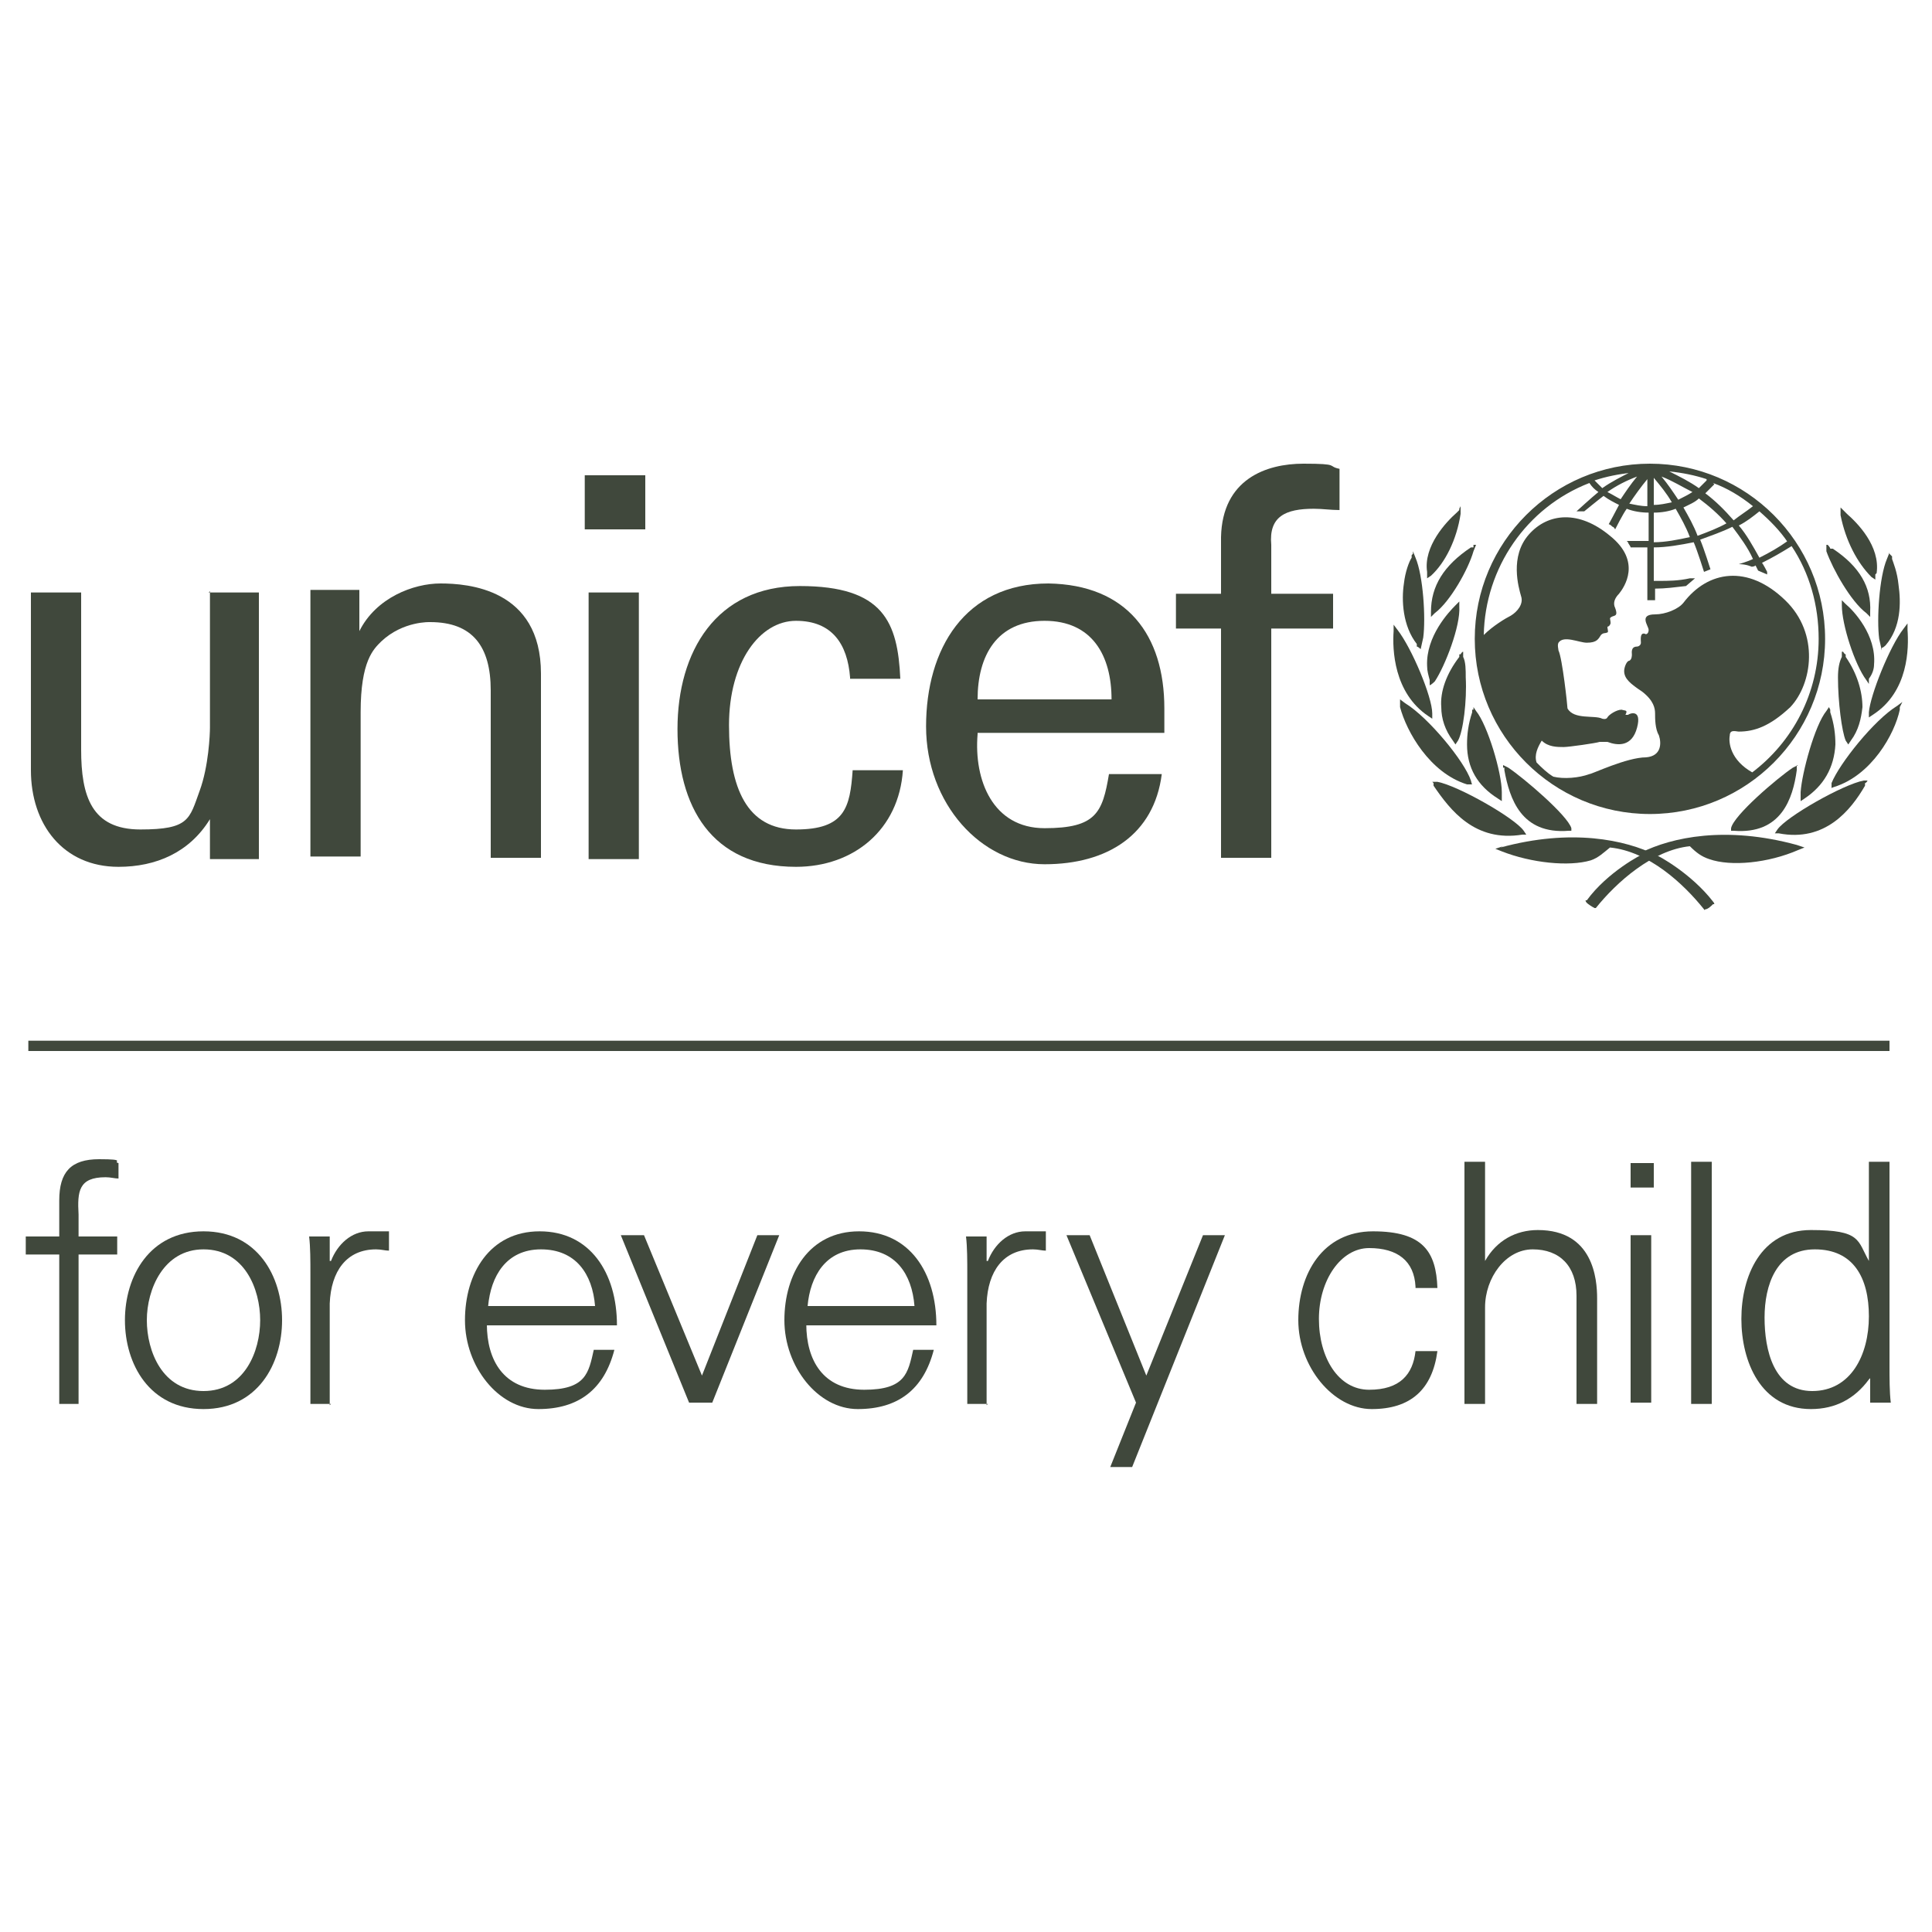 <svg xmlns="http://www.w3.org/2000/svg" viewBox="0 0 150 150"><defs><style>      .cls-1 {        fill: #fff;      }      .cls-2 {        fill: #40483c;      }    </style></defs><g><g id="Layer_2"><g id="Layer_1-2"><rect class="cls-1" width="150" height="150"></rect><path class="cls-2" d="M128.1,36c-7.5,0-13.6,6.1-13.6,13.6s6.1,13.6,13.6,13.6,13.6-6.1,13.6-13.6-6.1-13.6-13.6-13.6ZM138.8,42c-.7.5-1.4.9-2.2,1.3-.5-.9-1-1.8-1.6-2.5.6-.3,1.1-.7,1.6-1.1.8.7,1.6,1.5,2.2,2.4ZM133,37.5c1.1.4,2.1,1,3.1,1.8-.5.4-1,.7-1.5,1.1-.7-.8-1.4-1.5-2.2-2.1.2-.2.5-.5.7-.7h0ZM134.1,40.6c-.7.4-1.5.7-2.3,1-.3-.8-.7-1.5-1.1-2.2.4-.2.9-.4,1.2-.7.8.6,1.5,1.2,2.2,2ZM132.5,37.3c-.2.2-.4.4-.6.6-.7-.5-1.5-.9-2.3-1.3,1,.1,2,.3,2.9.6h0ZM131.4,38.2c-.3.2-.7.4-1.1.6-.4-.6-.8-1.2-1.3-1.8.8.3,1.6.8,2.4,1.2ZM128.4,37.1c.5.6,1,1.2,1.4,1.9-.5.1-.9.2-1.4.2v-2.2ZM128.4,39.8c.6,0,1.2-.1,1.7-.3.4.7.8,1.4,1.1,2.2-.9.2-1.9.4-2.8.4,0,0,0-2.2,0-2.2ZM127.9,37.1v2.2c-.5,0-.9-.1-1.4-.2.4-.6.9-1.3,1.4-1.9ZM125.9,38.8c-.4-.2-.7-.4-1.1-.6.7-.5,1.5-.9,2.3-1.2-.5.6-.9,1.2-1.3,1.8h0ZM126.7,36.6c-.8.4-1.6.8-2.3,1.3-.2-.2-.4-.4-.6-.6.9-.3,1.9-.5,2.9-.6ZM136.1,60c-1.8-1-1.9-2.4-1.8-2.9,0-.5.5-.3.7-.3,1.2,0,2.4-.4,4-1.9,1.7-1.8,2.3-5.7-.4-8.3-2.9-2.8-6-2.3-7.9.2-.4.5-1.4.9-2.2.9-1.3,0-.5.9-.5,1.2s-.2.4-.3.3c-.4-.1-.3.5-.3.7s-.2.3-.3.3c-.5,0-.4.5-.4.6,0,.1,0,.4-.2.5-.2,0-.4.5-.4.8,0,.6.5,1,1.4,1.6.9.7,1,1.3,1,1.7s0,1.2.3,1.7c.2.6.2,1.6-1,1.7-1.5,0-4.2,1.3-4.4,1.3-.8.3-2,.4-2.8.2-.5-.3-.9-.7-1.3-1.1-.2-.6.1-1.2.4-1.7.5.5,1.2.5,1.7.5.4,0,2.5-.3,2.8-.4.3,0,.4,0,.6,0,.8.3,1.9.4,2.3-1.1.4-1.5-.6-1.1-.7-1-.1,0-.3,0-.2,0,.2-.4,0-.3-.3-.4-.4,0-1,.4-1.1.6s-.4.1-.4.1c-.6-.3-2.2.1-2.7-.8,0-.2-.4-3.9-.7-4.5,0-.1-.1-.4,0-.6.4-.6,1.6,0,2.2,0,.8,0,.9-.3,1.1-.6.2-.2.3-.1.5-.2.1,0,0-.3,0-.4s.1,0,.2-.2c.1-.1,0-.4,0-.5.2-.3.7,0,.4-.8-.2-.4,0-.8.3-1.1.4-.5,1.8-2.5-.7-4.5-2.4-2-4.8-1.8-6.3-.1s-.8,4.1-.6,4.8c.2.6-.3,1.2-.8,1.5-.4.2-1.4.8-2.1,1.5.1-5.2,3.3-9.9,8.2-11.8.2.3.4.5.7.7-.5.4-1.7,1.5-1.7,1.5,0,0,.2,0,.3,0,.1,0,.3,0,.3,0,0,0,1.1-.9,1.5-1.2.4.3.8.5,1.2.7-.2.4-.8,1.5-.8,1.5,0,0,.1,0,.3.2.1,0,.2.2.2.2,0,0,.6-1.2.9-1.6.5.2,1.1.3,1.7.3v2.2c-.3,0-1.1,0-1.5,0h-.2s.1.1.1.1c0,.1.2.3.2.4h0c0,0,0,0,0,0,.2,0,1,0,1.3,0v4.1h.6v-.9c.8,0,1.5-.1,2.4-.2h0l.7-.6h-.4c-.9.2-1.7.2-2.4.2,0,0-.2,0-.4,0v-2.6c1,0,2.1-.2,3.1-.4.3.7.8,2.3.8,2.3l.5-.2s-.5-1.6-.8-2.3c.8-.3,1.7-.6,2.5-1,.6.8,1.2,1.6,1.6,2.5-.4.2-1.1.4-1.1.4.6,0,1,.2,1,.2,0,0,.2,0,.3-.1l.2.4.7.3v-.2c0,0-.3-.6-.4-.7.8-.4,1.5-.8,2.3-1.3,1.4,2.1,2.1,4.6,2.1,7.2,0,4.2-2,8-5.2,10.4h0Z"></path><path class="cls-2" d="M113.3,39.6l-.2.2c-.8.7-2.6,2.6-2.3,4.6h0c0,.1,0,.5,0,.5l.3-.2c1.1-1,2-2.8,2.3-4.8v-.6c0,0-.1.2-.1.2h0Z"></path><path class="cls-2" d="M109.6,43.1v.2c-.2.3-.5,1.1-.6,2-.2,1.3-.1,3.3,1,4.7v.2c.1,0,.3.2.3.2l.2-.9c.2-1.5,0-4.8-.6-6.2l-.2-.5v.2c0,0,0,0,0,0Z"></path><path class="cls-2" d="M108.2,48.7v.3c-.1,1.4,0,4.8,2.7,6.6l.3.2v-.4c0-1.3-1.6-5.1-2.7-6.5l-.3-.4v.3h0Z"></path><path class="cls-2" d="M108.7,54.7v.2c.5,1.9,2.3,5.1,5.2,6h.4c0,.1-.1-.3-.1-.3-.5-1.5-3.3-4.9-5.1-6l-.4-.3s0,.2,0,.2Z"></path><path class="cls-2" d="M114.4,42.5h-.2c-2.1,1.4-3.1,3-3.1,5v.4l.3-.3c1.2-.9,2.6-3.4,3-4.8l.2-.5h-.2c0,.1,0,.1,0,.1Z"></path><path class="cls-2" d="M113.2,46.8l-.2.2c-.5.5-2.3,2.4-2.2,4.7,0,.4.1.7.2,1.1v.4c.1,0,.4-.3.4-.3.8-1.2,2-4.3,1.9-5.8v-.4l-.2.2Z"></path><path class="cls-2" d="M113.3,50.8v.2c-1,1.3-1.5,2.7-1.4,3.9,0,.9.3,1.8.9,2.6l.2.3.2-.3c.4-.7.7-3.1.6-4.9,0-.6,0-1.2-.2-1.6v-.4c-.1,0-.2.2-.2.2h0Z"></path><path class="cls-2" d="M114.3,55.1v.2c-.3.9-.4,1.7-.4,2.5,0,1.8.8,3.2,2.4,4.2l.3.2v-.4c0,0,0-.3,0-.3,0-1.5-1.1-5.2-2-6.3l-.2-.3v.2h0Z"></path><path class="cls-2" d="M111.3,60.8v.2c1.3,1.9,3.2,4.4,6.9,3.8h.3c0,0-.2-.3-.2-.3-.7-1-5.1-3.5-6.7-3.8h-.4c0,0,.1.1.1.1h0Z"></path><path class="cls-2" d="M116.7,65.7h0l-.6.2.5.2c2.3.9,5.2,1.2,6.9.7.6-.2,1-.6,1.5-1,3,.3,5.7,2.8,7.3,4.8h0c0,.1.1,0,.1,0,.2,0,.5-.3.6-.4h.1c0-.1-.1-.2-.1-.2-1.7-2.2-4.3-3.6-4.4-3.6-2.4-1.2-6.6-2.1-12.1-.6h0Z"></path><path class="cls-2" d="M116.8,59.6v.2c.4,2.2,1.3,5,5,4.7h.2v-.2c-.3-1-3.7-3.9-4.9-4.7l-.4-.2s0,.2,0,.2Z"></path><path class="cls-2" d="M142.9,39.4v.6c.4,2,1.3,3.7,2.4,4.8l.3.2v-.4c0,0,.1-.1.1-.1.3-2.1-1.5-3.9-2.3-4.6l-.2-.2-.2-.2h0Z"></path><path class="cls-2" d="M146.7,42.9l-.2.5c-.6,1.4-.8,4.7-.6,6.2l.2.9v-.2c.1,0,.3-.2.3-.2,1.2-1.4,1.2-3.3,1-4.7-.1-1-.4-1.7-.5-2v-.2c0,0-.2-.2-.2-.2h0Z"></path><path class="cls-2" d="M148.1,48.4l-.3.4c-1.1,1.4-2.6,5.2-2.7,6.5v.4l.3-.2c2.8-1.8,2.8-5.2,2.7-6.6v-.5s0,0,0,0Z"></path><path class="cls-2" d="M147.7,54.5l-.4.3c-1.8,1.1-4.5,4.5-5.1,6v.4c-.1,0,.2-.1.2-.1,2.9-.9,4.7-4.1,5.1-6v-.2c0,0,.1-.2.1-.2h0Z"></path><path class="cls-2" d="M141.8,42.3v.5c.5,1.4,1.9,3.9,3.1,4.8l.3.3v-.4c.1-1.9-.8-3.5-2.9-4.9h-.2c0-.1-.2-.3-.2-.3h0Z"></path><path class="cls-2" d="M143,46.6v.4c0,1.5,1,4.6,1.9,5.8l.2.3v-.4c.3-.4.4-.8.4-1.1.2-2.3-1.6-4.2-2.2-4.7l-.2-.2-.2-.2h0Z"></path><path class="cls-2" d="M143,50.6v.4c-.2.4-.3.9-.3,1.6,0,1.9.3,4.2.6,4.9l.2.3.2-.3c.6-.8.8-1.7.9-2.6,0-1.2-.4-2.6-1.3-3.9v-.2c-.1,0-.2-.2-.2-.2h0Z"></path><path class="cls-2" d="M142,54.9l-.2.3c-.9,1.1-1.9,4.8-2,6.3v.3s0,.4,0,.4l.3-.2c1.5-1,2.3-2.4,2.4-4.2,0-.8-.1-1.6-.4-2.5v-.2c0,0-.1-.2-.1-.2Z"></path><path class="cls-2" d="M145.1,60.6h-.4c-1.6.3-6,2.8-6.7,3.8l-.2.3h.3c3.6.7,5.6-1.8,6.7-3.7v-.2c.1,0,.2-.2.2-.2h0Z"></path><path class="cls-2" d="M127.6,66.3c-.1,0-2.8,1.4-4.4,3.6h-.1c0,.1.1.2.1.2.1.1.4.3.6.4h.1s0,0,0,0c1.6-2,4.4-4.5,7.3-4.8.5.5.9.8,1.5,1,1.7.6,4.6.3,6.9-.7l.5-.2-.6-.2h0c-5.5-1.5-9.7-.6-12.1.6h0Z"></path><path class="cls-2" d="M139.6,59.4l-.4.2c-1.2.8-4.6,3.7-4.8,4.7v.2c0,0,.2,0,.2,0,3.7.3,4.6-2.5,4.9-4.7v-.2s0-.2,0-.2h0Z"></path><path class="cls-2" d="M45.4,36.9h4.7v4.2h-4.7v-4.2ZM45.7,66.7v-20.7h3.9v20.7h-3.9Z"></path><path class="cls-2" d="M16.2,46h3.9v20.7h-3.8v-3.1h0c-1.6,2.6-4.2,3.7-7.1,3.7-4.3,0-6.8-3.3-6.8-7.5v-13.8h3.9v12.2c0,3.6.8,6.2,4.6,6.2s3.8-.8,4.6-3c.7-1.9.8-4.4.8-4.9v-10.6h0Z"></path><path class="cls-2" d="M27.9,49h0c1.3-2.6,4.2-3.7,6.3-3.7s7.8.4,7.8,7v14.3h-3.9v-13c0-3.4-1.4-5.3-4.7-5.3,0,0-2.1-.1-3.8,1.5-.6.6-1.6,1.5-1.6,5.5v11.2h-3.9v-20.7h3.8v3.1h0Z"></path><path class="cls-2" d="M66,52.6c-.2-2.6-1.4-4.4-4.2-4.4s-5.2,3.2-5.2,8.1,1.4,8.1,5.2,8.1,4.2-1.7,4.4-4.6h3.9c-.3,4.6-3.8,7.5-8.3,7.5-6.6,0-9.2-4.7-9.2-10.7s3-11.1,9.5-11.1,7.6,2.8,7.8,7.2h-3.9Z"></path><path class="cls-2" d="M75.9,57c-.3,3.6,1.2,7.3,5.2,7.3s4.5-1.2,5-4.2h4.1c-.6,4.7-4.2,7-9.1,7s-9.2-4.7-9.2-10.7,3-11.1,9.5-11.1c6.1.1,9,4,9,9.7v1.9h-14.5,0ZM86.3,54.3c0-3.4-1.5-6.1-5.2-6.1s-5.2,2.7-5.2,6.1h10.4Z"></path><path class="cls-2" d="M94.8,66.6v-17.8h-3.5v-2.7h3.5v-4.4c.1-4.5,3.5-5.7,6.4-5.7s1.8.2,2.8.4v3.2c-.7,0-1.3-.1-2-.1-2.2,0-3.5.6-3.3,2.8v3.8h4.8v2.7h-4.8v17.8h-3.9Z"></path><rect class="cls-2" x="2.2" y="80.8" width="144.5" height=".8"></rect><path class="cls-2" d="M4.6,109v-11.6h-2.6v-1.4h2.6v-2.8c0-2.2.9-3.2,3.1-3.2s1,.2,1.5.3v1.2c-.3,0-.6-.1-1-.1-2.1,0-2.2,1.1-2.1,2.9v1.7h3v1.4h-3v11.6s-1.6,0-1.6,0Z"></path><path class="cls-2" d="M21.9,102.5c0,3.4-1.9,6.9-6.1,6.9s-6.1-3.5-6.1-6.9,1.9-6.9,6.1-6.9,6.1,3.5,6.1,6.9ZM15.8,97c-3.1,0-4.4,3.1-4.4,5.5s1.2,5.5,4.4,5.5,4.4-3.1,4.4-5.5-1.2-5.5-4.4-5.5Z"></path><path class="cls-2" d="M25.7,109h-1.6v-10.1c0-1,0-2.1-.1-2.9h1.6v1.9h.1c.5-1.3,1.6-2.3,2.9-2.3.5,0,1,0,1.6,0v1.5c-.3,0-.6-.1-1-.1-2.3,0-3.5,1.7-3.6,4.2,0,0,0,7.9,0,7.9Z"></path><path class="cls-2" d="M37.8,102.8c0,2.8,1.3,5.1,4.5,5.1s3.4-1.3,3.8-3.1h1.6c-.8,3.1-2.8,4.6-5.9,4.6s-5.7-3.3-5.7-6.9,1.9-6.9,5.8-6.9,6,3.2,6,7.3h-10.1,0ZM46.2,101.4c-.2-2.5-1.5-4.4-4.2-4.4s-3.9,2.1-4.1,4.4h8.3,0Z"></path><path class="cls-2" d="M50,95.9l4.5,10.9,4.3-10.9h1.7l-5.2,13h-1.8l-5.3-13h1.7Z"></path><path class="cls-2" d="M62.6,102.8c0,2.8,1.3,5.1,4.5,5.1s3.4-1.3,3.8-3.1h1.6c-.8,3.1-2.8,4.6-5.9,4.6s-5.7-3.3-5.7-6.9,1.9-6.9,5.8-6.9,6,3.2,6,7.3h-10.1,0ZM71,101.4c-.2-2.5-1.5-4.4-4.2-4.4s-3.9,2.1-4.1,4.4h8.3,0Z"></path><path class="cls-2" d="M76.7,109h-1.6v-10.1c0-1,0-2.1-.1-2.9h1.6v1.9h.1c.5-1.3,1.6-2.3,2.9-2.3.5,0,1,0,1.6,0v1.5c-.3,0-.6-.1-1-.1-2.3,0-3.5,1.7-3.6,4.2v7.9Z"></path><path class="cls-2" d="M84.6,95.9l4.4,10.9,4.4-10.9h1.7l-7.2,18h-1.7l2-5-5.4-13h1.9Z"></path><path class="cls-2" d="M109.9,99.9c-.1-2-1.4-3-3.6-3s-3.9,2.5-3.9,5.5,1.5,5.5,3.9,5.5,3.4-1.2,3.6-3h1.7c-.4,3-2.1,4.5-5.1,4.5s-5.7-3.3-5.7-6.9,1.9-6.9,5.8-6.9,4.9,1.6,5,4.4c0,0-1.7,0-1.7,0Z"></path><path class="cls-2" d="M115.3,97.9h0c.9-1.6,2.4-2.4,4.1-2.4,4.3,0,4.6,3.8,4.6,5.3v8.2h-1.6v-8.4c0-2.3-1.3-3.6-3.4-3.6s-3.7,2.2-3.7,4.5v7.5h-1.6v-18.8h1.6v7.7h0Z"></path><path class="cls-2" d="M128.4,92.2h-1.8v-1.9h1.8v1.9ZM128.2,95.9v13h-1.6v-13h1.6Z"></path><path class="cls-2" d="M132.9,109h-1.6v-18.8h1.6v18.8Z"></path><path class="cls-2" d="M145.1,107.1h0c-1.1,1.5-2.6,2.3-4.5,2.3-3.9,0-5.4-3.7-5.4-7s1.5-6.9,5.4-6.9,3.6.8,4.5,2.4h0v-7.7h1.6v15.8c0,1,0,2.1.1,2.9h-1.6v-1.9c0,0,0,0,0,0ZM140.9,97c-3,0-3.9,2.8-3.9,5.3s.7,5.7,3.7,5.7,4.4-2.8,4.4-5.8-1.2-5.2-4.2-5.2Z"></path></g></g></g></svg>
